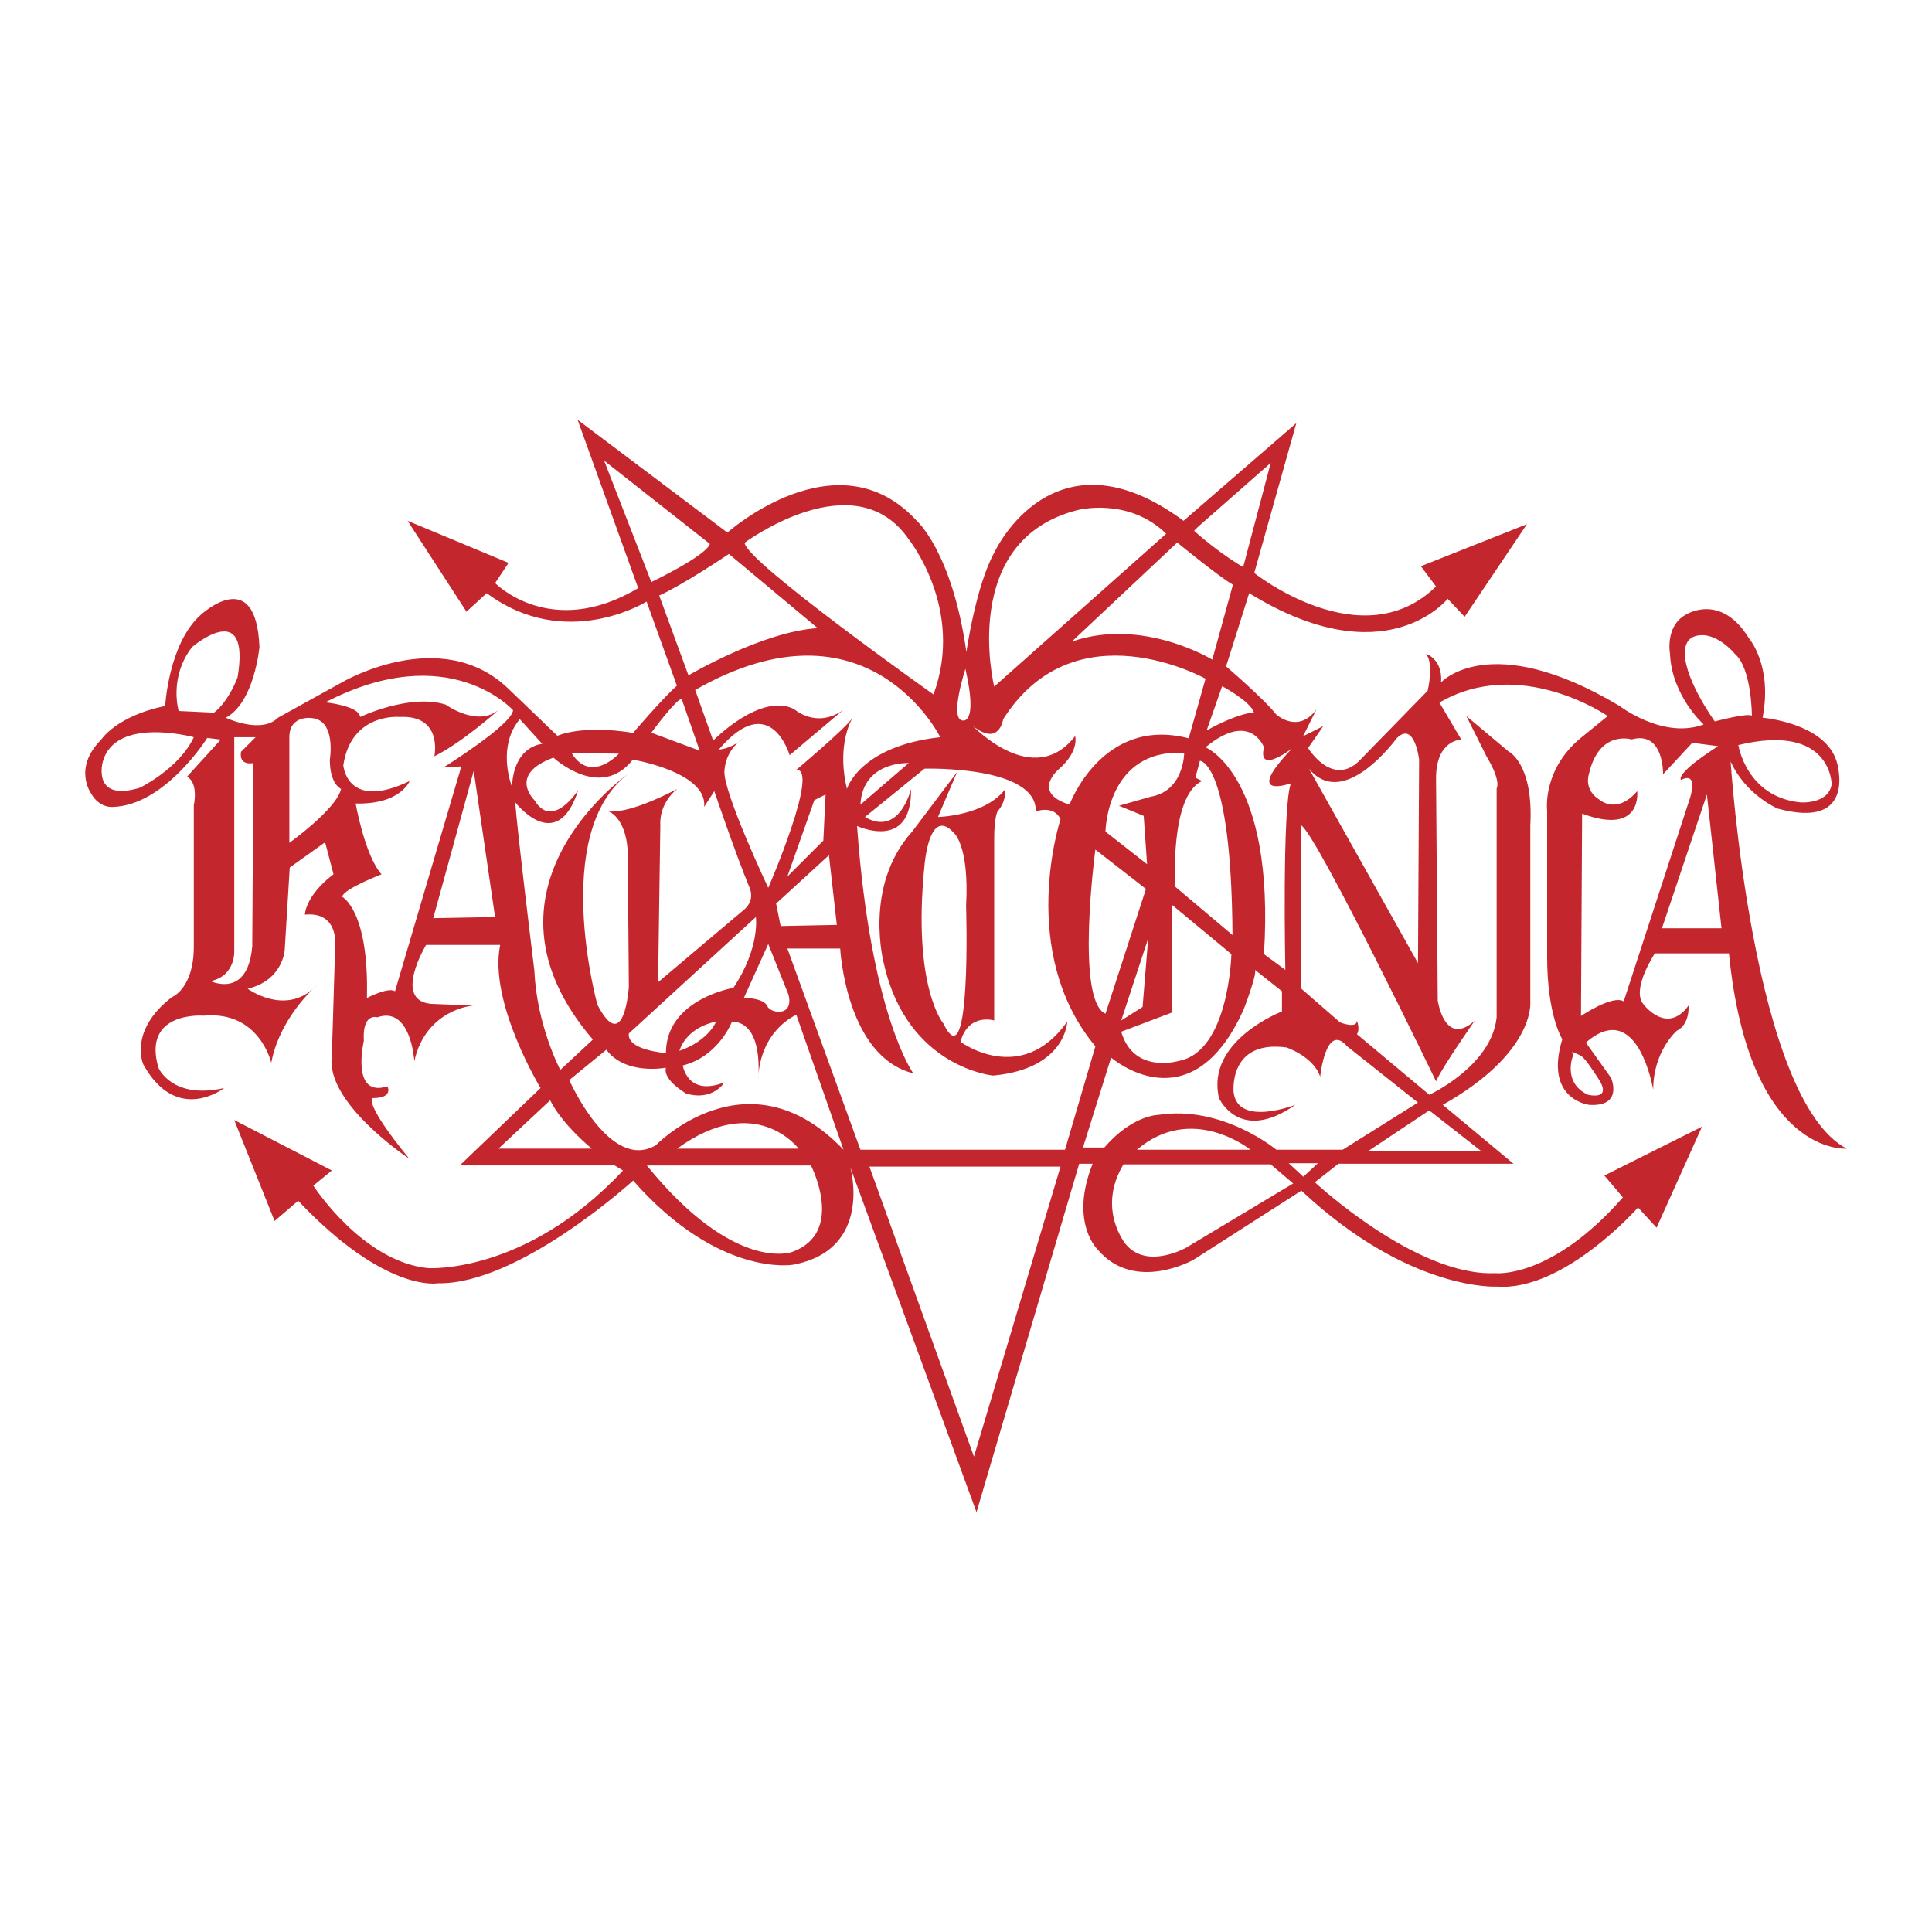 <?xml version="1.0" encoding="utf-8"?>
<!-- Generator: Adobe Illustrator 13.0.0, SVG Export Plug-In . SVG Version: 6.00 Build 14948)  -->
<!DOCTYPE svg PUBLIC "-//W3C//DTD SVG 1.0//EN" "http://www.w3.org/TR/2001/REC-SVG-20010904/DTD/svg10.dtd">
<svg version="1.0" id="Layer_1" xmlns="http://www.w3.org/2000/svg" xmlns:xlink="http://www.w3.org/1999/xlink" x="0px" y="0px"
	 width="192.756px" height="192.756px" viewBox="0 0 192.756 192.756" enable-background="new 0 0 192.756 192.756"
	 xml:space="preserve">
<g>
	<polygon fill-rule="evenodd" clip-rule="evenodd" fill="#FFFFFF" points="0,0 192.756,0 192.756,192.756 0,192.756 0,0 	"/>
	<path fill-rule="evenodd" clip-rule="evenodd" fill="#C4262E" d="M95.827,103.943c0.785-2.916,3.364-2.131,3.364-2.131V83.643
		c0-2.131,0.337-2.691,0.337-2.691c0.897-1.01,0.784-2.243,0.784-2.243c-2.019,2.692-6.729,2.804-6.729,2.804l1.907-4.486
		l-4.486,5.944c-4.935,5.495-2.804,13.234-2.804,13.234c2.355,10.318,10.879,11.104,10.879,11.104
		c7.289-0.673,7.401-5.384,7.401-5.384C101.884,108.43,95.827,103.943,95.827,103.943L95.827,103.943z M94.145,102.148
		c0,0-3.141-3.588-1.907-15.813c0,0,0.449-5.944,2.916-3.253c0,0,1.57,1.234,1.233,7.291
		C96.388,90.373,96.949,107.981,94.145,102.148L94.145,102.148z"/>
	<path fill-rule="evenodd" clip-rule="evenodd" fill="#C4262E" d="M31.188,98.695c0.137-0.118,0.273-0.244,0.408-0.387
		C31.596,98.309,31.438,98.447,31.188,98.695L31.188,98.695z M172.664,75.973c1.512,3.359,4.702,4.703,4.702,4.703
		c8.061,2.183,5.878-4.703,5.878-4.703c-1.175-3.862-7.39-4.366-7.39-4.366c1.008-5.206-1.343-7.893-1.343-7.893
		c-2.855-4.703-6.382-2.351-6.382-2.351c-2.016,1.175-1.512,3.862-1.512,3.862c0.168,4.198,3.358,7.054,3.358,7.054
		c-4.03,1.511-8.396-1.848-8.396-1.848c-12.931-7.725-17.802-2.351-17.802-2.351c0.168-2.351-1.512-2.855-1.512-2.855
		c0.84,1.008,0.169,3.695,0.169,3.695l-6.886,7.053c-2.687,2.519-5.038-1.343-5.038-1.343l1.512-2.183l-2.016,1.008l1.344-2.688
		c-1.848,2.519-4.031,0.504-4.031,0.504c-1.175-1.512-4.991-4.787-4.991-4.787l2.305-7.305c13.603,8.397,19.799,0.561,19.799,0.561
		l1.697,1.791l6.213-9.237l-10.579,4.198l1.511,2.016c-7.39,7.221-18.137-1.344-18.137-1.344l4.198-14.947l-11.252,9.741
		c-12.932-9.572-18.817,3.05-18.817,3.05c-1.907,3.364-2.847,10.049-2.847,10.049c-1.426-10.049-4.988-13.135-4.988-13.135
		c-7.893-8.564-18.859,1.212-18.859,1.212L57.626,41.882l6.045,16.794c-8.732,5.206-14.274-0.504-14.274-0.504l1.343-2.015
		l-10.076-4.199l5.878,9.069l2.015-1.848c7.894,5.878,15.954,0.84,15.954,0.84l3.023,8.396c-1.512,1.343-4.366,4.703-4.366,4.703
		c-5.206-0.84-7.555,0.294-7.555,0.294l-4.949-4.751c-6.717-6.381-16.549-0.581-16.549-0.581l-6.381,3.527
		c-1.68,1.68-5.206,0-5.206,0c2.854-1.511,3.358-7.053,3.358-7.053c-0.336-8.397-5.878-3.191-5.878-3.191
		c-3.19,2.854-3.527,9.068-3.527,9.068c-4.87,1.008-6.381,3.359-6.381,3.359c-2.855,2.854-1.008,5.374-1.008,5.374
		c0.84,1.512,2.183,1.344,2.183,1.344c5.206-0.168,9.405-6.886,9.405-6.886l1.344,0.168l-3.359,3.695
		c1.176,0.671,0.672,2.855,0.672,2.855v14.106c0,4.199-2.183,5.038-2.183,5.038c-4.367,3.359-2.855,6.718-2.855,6.718
		c3.359,6.046,8.061,2.352,8.061,2.352c-5.206,1.176-6.549-2.016-6.549-2.016c-1.68-5.71,4.534-5.206,4.534-5.206
		c5.542-0.504,6.718,4.702,6.718,4.702c0.668-3.611,3.144-6.365,4.126-7.339c-2.951,2.552-6.478-0.05-6.478-0.05
		c3.527-0.841,3.695-3.863,3.695-3.863l0.504-8.229l3.527-2.52l0.839,3.191c-2.855,2.184-2.855,4.031-2.855,4.031
		c3.359-0.336,3.023,3.022,3.023,3.022l-0.335,11.084c-0.672,4.702,7.725,10.244,7.725,10.244c-4.534-5.541-3.694-6.046-3.694-6.046
		c2.184,0,1.511-1.176,1.511-1.176c-3.694,1.176-2.351-4.534-2.351-4.534c-0.168-2.855,1.344-2.351,1.344-2.351
		c3.359-1.176,3.694,4.366,3.694,4.366c1.175-5.207,5.878-5.542,5.878-5.542l-4.199-0.168c-3.863-0.336-0.504-5.878-0.504-5.878
		h7.389c-1.176,5.71,4.031,14.275,4.031,14.275l-8.062,7.725h15.451l0.839,0.504c-9.74,10.412-19.48,9.74-19.48,9.74
		c-6.55-0.672-11.42-8.229-11.42-8.229l1.848-1.512l-9.741-5.038l4.03,10.076l2.351-2.016c8.733,9.237,13.939,8.229,13.939,8.229
		c8.061,0.167,19.481-10.244,19.481-10.244c8.544,9.706,15.954,8.397,15.954,8.397c8.062-1.512,5.71-9.741,5.71-9.741l12.595,34.428
		l10.245-34.764h1.343c-2.351,5.878,0.505,8.565,0.505,8.565c3.694,4.366,9.572,1.007,9.572,1.007l10.748-6.885
		c10.748,10.076,19.48,9.572,19.48,9.572c6.718,0.504,14.107-7.894,14.107-7.894l1.847,2.016l4.535-10.077l-9.741,4.871l1.848,2.183
		c-7.222,8.229-12.764,7.558-12.764,7.558c-7.893,0.335-17.969-9.068-17.969-9.068l2.351-1.848H151l-7.054-5.878
		c9.237-5.206,8.733-10.244,8.733-10.244V82.355c0.336-6.214-2.184-7.39-2.184-7.39l-4.198-3.526l2.015,4.031
		c1.512,2.519,1.008,3.191,1.008,3.191V101.5c-0.504,4.87-6.717,7.725-6.717,7.725l-7.222-6.045c0.336-0.504,0-1.344,0-1.344
		c0,0.839-1.68,0.168-1.68,0.168l-3.862-3.358V82.355c1.68,1.175,13.435,25.526,13.435,25.526c0.672-1.511,3.863-6.045,3.863-6.045
		c-3.023,2.687-3.694-2.016-3.694-2.016l-0.169-22.167c0-3.862,2.52-3.863,2.52-3.863l-2.184-3.694
		c8.062-4.702,16.794,1.343,16.794,1.343l-2.687,2.183c-3.863,3.191-3.359,7.221-3.359,7.221v14.611
		c0,5.878,1.512,8.229,1.512,8.229c-1.848,6.046,2.688,6.55,2.688,6.55c3.439,0.215,2.183-2.687,2.183-2.687l-2.519-3.527
		c5.206-4.534,6.717,4.702,6.717,4.702c0-3.862,2.352-5.878,2.352-5.878c1.344-0.672,1.176-2.519,1.176-2.519
		c-2.185,3.022-4.534-0.168-4.534-0.168c-1.177-1.511,1.175-5.038,1.175-5.038h7.39c2.016,20.321,11.756,19.481,11.756,19.481
		C174.848,109.729,172.664,75.973,172.664,75.973L172.664,75.973z M13.952,78.596c-4.823,1.458-3.701-2.58-3.701-2.58
		c1.233-4.599,9.084-2.467,9.084-2.467C17.877,76.689,13.952,78.596,13.952,78.596L13.952,78.596z M21.352,71.103l-3.526-0.168
		c0,0-1.008-3.358,1.343-6.381c0,0,5.877-5.039,4.534,3.023C23.703,67.577,22.863,69.928,21.352,71.103L21.352,71.103z
		 M25.28,76.128L25.167,94.41c-0.448,5.271-4.15,3.476-4.15,3.476c2.58-0.561,2.355-3.14,2.355-3.14V73.549h2.131l-1.458,1.458
		C23.822,76.465,25.28,76.128,25.28,76.128L25.28,76.128z M126.107,74.558c-0.673,2.804,2.804,0.112,2.804,0.112
		c-5.047,5.271-0.112,3.477-0.112,3.477c-0.897,2.243-0.561,18.618-0.561,18.618l-2.131-1.57
		c1.121-17.833-5.832-20.637-5.832-20.637C124.762,70.857,126.107,74.558,126.107,74.558L126.107,74.558z M114.107,81.399
		l0.336,4.823l-4.149-3.252c0,0,0.112-8.3,7.851-7.851c0,0,0,3.813-3.364,4.374l-3.141,0.897L114.107,81.399L114.107,81.399z
		 M114.556,93.625l-0.561,6.841l-2.131,1.346L114.556,93.625L114.556,93.625z M114.331,88.69l-4.037,12.449
		c-3.028-1.346-1.01-16.375-1.01-16.375L114.331,88.69L114.331,88.69z M116.911,101.026V90.26l5.944,4.935
		c0,0-0.225,9.757-5.271,10.655c0,0-4.486,1.346-5.72-2.916L116.911,101.026L116.911,101.026z M117.247,88.465
		c0,0-0.561-9.084,2.692-10.542l-0.674-0.337l0.449-1.682c0,0,3.141,0,3.253,17.384L117.247,88.465L117.247,88.465z M125.099,71.081
		c0,0-1.458,0-4.711,1.794l1.546-4.413C121.934,68.463,124.762,69.96,125.099,71.081L125.099,71.081z M119.57,52.521l7.212-6.338
		l-2.75,10.394c0,0-2.347-1.326-4.896-3.622L119.57,52.521L119.57,52.521z M123.01,58.333l-2.06,7.478c0,0-6.954-4.262-14.02-1.795
		l10.521-9.888C117.452,54.128,121.775,57.66,123.01,58.333L123.01,58.333z M107.491,50.894c0,0,5.047-1.346,8.86,2.355
		l-17.16,15.253C99.191,68.502,95.603,53.922,107.491,50.894L107.491,50.894z M100.089,71.755
		c7.177-11.328,20.188-4.038,20.188-4.038l-1.682,5.944c-8.637-2.243-11.889,6.617-11.889,6.617c-3.925-1.233-1.01-3.589-1.01-3.589
		c2.02-1.794,1.57-3.252,1.57-3.252c-4.149,5.383-10.206-1.009-10.206-1.009C99.703,74.531,100.089,71.755,100.089,71.755
		L100.089,71.755z M96.319,66.729c1.303,5.708-0.31,5.15-0.31,5.15C94.707,71.692,96.319,66.729,96.319,66.729L96.319,66.729z
		 M90.668,53.81c0,0,5.607,6.954,2.467,15.478c0,0-18.842-13.347-18.842-15.141C74.293,54.146,85.284,45.958,90.668,53.81
		L90.668,53.81z M84.5,78.708c-0.916-3.844,0.11-6.267,0.519-7.029c-0.921,1.235-5.566,5.123-5.566,5.123
		c2.355-0.112-2.804,11.776-2.804,11.776s-4.514-9.548-4.374-11.665c0.149-2.266,1.907-3.252,1.907-3.252
		c-1.346,1.122-2.468,1.122-2.468,1.122c5.159-6.057,7.066,0.561,7.066,0.561l5.341-4.505c-2.691,1.907-4.893-0.094-4.893-0.094
		c-3.365-1.682-8.075,3.141-8.075,3.141l-1.795-5.047c17.272-9.87,24.451,4.71,24.451,4.71C85.733,74.446,84.5,78.708,84.5,78.708
		L84.5,78.708z M90.668,76.128l-4.823,4.15C86.069,75.905,90.668,76.128,90.668,76.128L90.668,76.128z M66.441,105.064
		c0,0-3.925-0.274-3.701-1.957l12.673-11.613c0,0,0.449,3.028-2.243,7.065C73.171,98.56,66.441,99.681,66.441,105.064
		L66.441,105.064z M71.451,101.92c0,0-0.748,1.912-3.664,2.921C67.787,104.841,68.311,102.593,71.451,101.92L71.451,101.92z
		 M76.648,94.186l2.019,5.048c0.561,2.242-1.795,1.906-2.131,1.121s-2.313-0.81-2.313-0.81L76.648,94.186L76.648,94.186z
		 M77.433,90.148l5.272-4.823l0.785,6.954l-5.608,0.113L77.433,90.148L77.433,90.148z M78.554,87.456l2.693-7.626l1.121-0.561
		l-0.224,4.599l-2.356,2.354L78.554,87.456L78.554,87.456z M60.273,45.959l10.543,8.299c0,0,0.112,0.897-5.832,3.813L60.273,45.959
		L60.273,45.959z M65.769,59.417c2.468-1.122,6.954-4.15,6.954-4.15l8.86,7.402c-5.496,0.336-12.897,4.711-12.897,4.711
		L65.769,59.417L65.769,59.417z M65.184,72.831c0.6-0.798,2.365-3.095,2.828-3.095l1.794,5.159l-4.823-1.794
		C64.983,73.101,65.058,72.999,65.184,72.831L65.184,72.831z M61.751,75.194c0,0-2.824,3.065-4.73-0.075L61.751,75.194
		L61.751,75.194z M28.869,84.091V73.549c0-2.243,2.243-1.907,2.243-1.907c2.467,0.224,1.794,4.149,1.794,4.149
		c0,2.468,1.122,2.917,1.122,2.917C33.58,80.727,28.869,84.091,28.869,84.091L28.869,84.091z M43.225,91.606l4.038-14.692
		l2.131,14.58L43.225,91.606L43.225,91.606z M44.234,76.577l1.794-0.112l-6.617,22.431c-0.673-0.448-2.804,0.674-2.804,0.674
		c0.225-8.748-2.467-10.095-2.467-10.095c0.112-0.785,3.925-2.243,3.925-2.243c-1.682-1.906-2.58-7.066-2.58-7.066
		c4.487,0.112,5.383-2.243,5.383-2.243c-6.28,3.028-6.617-1.571-6.617-1.571c0.785-5.271,5.607-4.822,5.607-4.822
		c4.374-0.224,3.477,3.926,3.477,3.926c2.917-1.458,6.505-4.711,6.505-4.711c-2.131,1.907-5.383-0.449-5.383-0.449
		c-3.589-1.121-8.524,1.234-8.524,1.234c-0.112-1.122-3.477-1.458-3.477-1.458c12.337-6.393,18.73,0.785,18.73,0.785
		C51.076,72.315,44.234,76.577,44.234,76.577L44.234,76.577z M50.979,78.209c-0.303-0.939-1.102-4.094,0.881-6.455l2.243,2.467
		c0,0-2.804,0.112-3.028,4.262C51.076,78.483,51.036,78.385,50.979,78.209L50.979,78.209z M53.319,96.877
		c0,0-1.794-14.58-1.907-16.823c0,0,4.15,5.383,6.281-1.234c0,0-2.579,4.038-4.374,1.009c0,0-2.7-2.557,1.898-4.239
		c0,0,4.667,4.348,7.919,0.198c0,0,7.455,1.238,7.119,4.715l1.01-1.57c0,0,2.13,6.281,3.477,9.533c0,0,0.673,1.234-0.449,2.243
		l-8.636,7.29l0.225-15.702c0,0-0.225-2.019,1.682-3.589c0,0-4.486,2.467-6.841,2.243c0,0,1.682,0.561,1.906,3.925l0.112,13.57
		c0,0-0.448,6.954-3.14,1.795c0,0-4.711-17.048,3.028-22.992c0,0-16.375,11.44-3.477,26.468l-3.252,3.028
		C55.899,106.747,53.543,102.261,53.319,96.877L53.319,96.877z M49.73,114.598l5.159-4.822c1.234,2.468,4.15,4.822,4.15,4.822H49.73
		L49.73,114.598z M79.003,124.917c0,0-5.72,2.13-14.468-8.637H80.91C80.91,116.28,84.386,123.01,79.003,124.917L79.003,124.917z
		 M67.563,114.598c7.851-5.72,12.113,0,12.113,0H67.563L67.563,114.598z M65.432,114.262c-4.598,2.691-8.636-6.505-8.636-6.505
		l3.701-3.028c1.907,2.58,5.944,1.794,5.944,1.794c-0.336,1.234,2.019,2.58,2.019,2.58c2.692,0.785,3.813-1.121,3.813-1.121
		c-3.701,1.458-4.15-1.683-4.15-1.683c3.589-0.897,4.911-4.379,4.911-4.379c3.252,0.112,2.603,5.725,2.603,5.725
		c0.225-4.935,3.813-6.393,3.813-6.393l4.71,13.458C74.629,104.729,65.432,114.262,65.432,114.262L65.432,114.262z M97.172,145.329
		l-10.43-28.937h19.067L97.172,145.329L97.172,145.329z M106.258,114.71H85.845l-7.29-20.076h5.271c0,0,0.561,10.767,7.291,12.45
		c0,0-4.262-5.832-5.608-24.674c0,0,5.496,2.58,5.384-3.701c0,0-1.122,4.823-4.599,2.804l5.944-4.823c0,0,11.215-0.336,11.103,4.262
		c0,0,1.795-0.673,2.468,0.785c0,0-4.374,13.235,3.478,22.655L106.258,114.71L106.258,114.71z M118.369,124.467
		c0,0-3.926,2.243-6.057-0.336c0,0-2.916-3.477-0.225-7.963h14.692l2.243,1.906L118.369,124.467L118.369,124.467z M113.434,114.71
		c5.495-4.711,11.328,0,11.328,0H113.434L113.434,114.71z M130.033,117.401l-1.458-1.346h2.916L130.033,117.401L130.033,117.401z
		 M147.754,114.822h-11.216l6.057-4.038L147.754,114.822L147.754,114.822z M131.715,107.419c0,0,0.562-5.495,2.692-3.027
		l7.065,5.607l-7.514,4.711h-6.617c0,0-5.384-4.487-11.776-3.478c0,0-2.58,0.001-5.384,3.253h-2.131l2.804-8.973
		c0,0,7.963,6.953,13.234-4.822c0,0,1.347-3.478,1.122-3.926l2.691,2.131v2.019c0,0-7.627,2.917-6.281,8.637
		c0,0,2.02,4.598,7.627,0.672c0,0-5.72,2.244-6.168-1.232c0,0-0.561-5.271,5.271-4.486
		C128.352,104.504,131.042,105.4,131.715,107.419L131.715,107.419z M141.473,96.092l-10.879-19.403
		c3.478,4.262,8.748-3.027,8.748-3.027c1.795-1.795,2.243,2.13,2.243,2.13L141.473,96.092L141.473,96.092z M182.746,78.259
		c-0.336,2.019-3.14,1.794-3.14,1.794c-5.384-0.561-6.169-5.72-6.169-5.72C182.747,72.091,182.746,78.259,182.746,78.259
		L182.746,78.259z M159.418,107.531c1.569,2.355-1.009,1.683-1.009,1.683c-2.58-1.233-1.459-3.925-1.459-3.925l-0.112-0.337
		C157.96,105.4,157.848,105.177,159.418,107.531L159.418,107.531z M161.997,99.905c-1.121-0.674-4.261,1.458-4.261,1.458
		l0.111-20.188c6.057,2.243,5.496-2.243,5.496-2.243c-2.019,2.355-3.701,0.897-3.701,0.897c-1.683-1.01-1.121-2.58-1.121-2.58
		c1.009-4.486,4.261-3.477,4.261-3.477c3.253-0.897,3.141,3.477,3.141,3.477l2.916-3.14l2.579,0.336
		c-4.436,2.839-3.7,3.365-3.7,3.365c1.794-0.897,0.897,1.794,0.897,1.794L161.997,99.905L161.997,99.905z M165.811,92.615
		l4.486-13.347l1.458,13.347H165.811L165.811,92.615z M171.082,71.979c-3.027-4.374-3.925-7.963-1.906-8.524
		s3.925,1.794,3.925,1.794c1.683,1.458,1.683,6.168,1.683,6.168C174.447,71.081,171.082,71.979,171.082,71.979L171.082,71.979z"/>
</g>
</svg>
